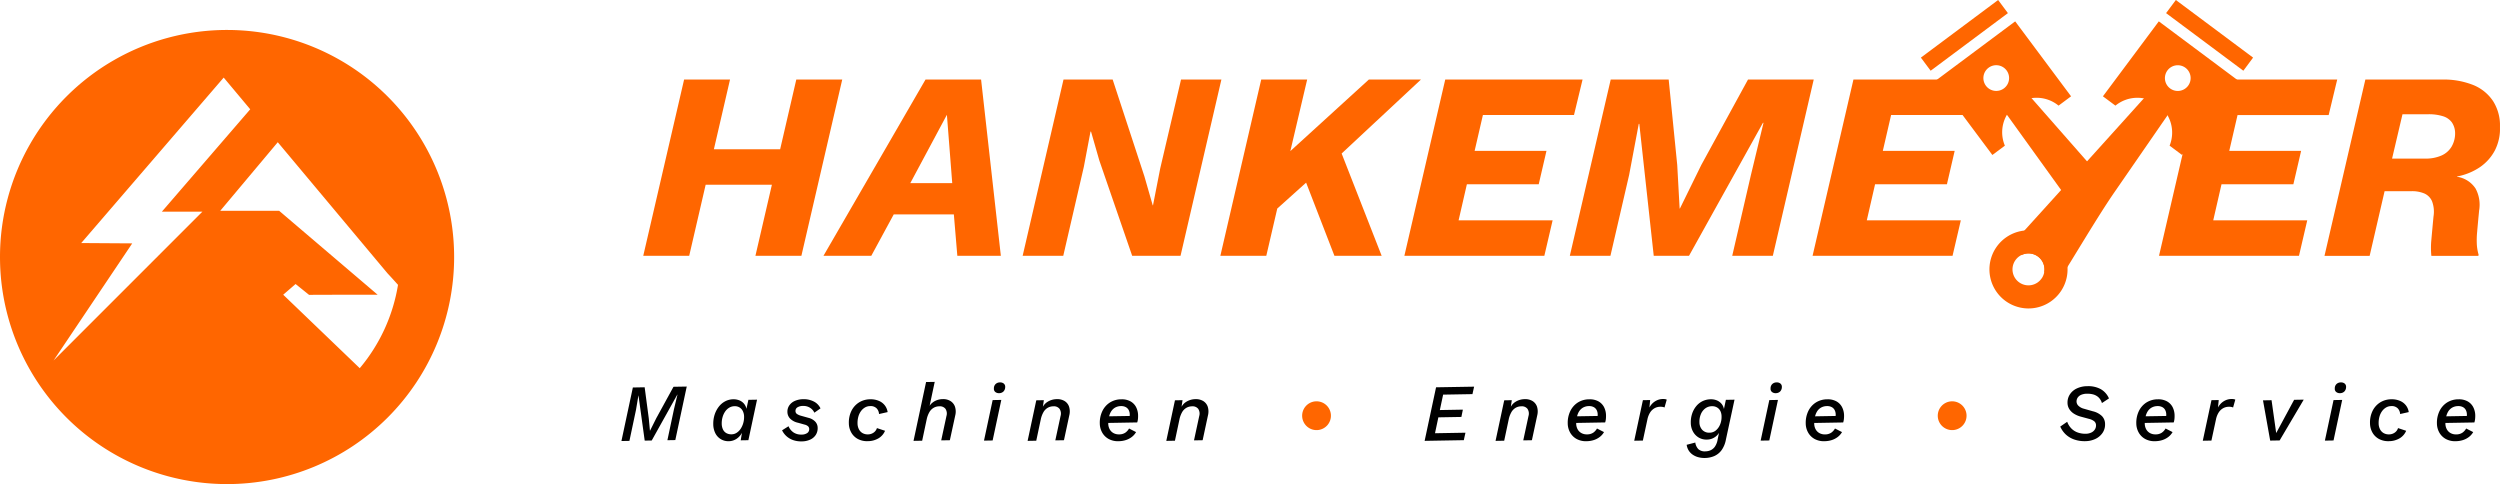 <svg xmlns="http://www.w3.org/2000/svg" xmlns:xlink="http://www.w3.org/1999/xlink" width="387.303" height="74.995" viewBox="0 0 387.303 74.995">
  <defs>
    <clipPath id="clip-path">
      <path id="Pfad_2023" data-name="Pfad 2023" d="M0-32.861H387.3v-75H0Z" transform="translate(0 107.856)" fill="none"/>
    </clipPath>
  </defs>
  <g id="Gruppe_1618" data-name="Gruppe 1618" transform="translate(0 0)">
    <g id="Gruppe_1554" data-name="Gruppe 1554" transform="translate(0 0)">
      <g id="Gruppe_1554-2" data-name="Gruppe 1554" transform="translate(334.477 12.32)">
        <path id="Pfad_2021" data-name="Pfad 2021" d="M-2.585-.82l-.672,2.9L-8.483,24.622H13.2l1.282-5.5H-.082L1.2,13.533H12.333l1.2-5.173H2.4L3.683,2.814H17.8l1.323-5.5H1.258Z" transform="translate(8.483 2.69)" fill="#f60"/>
      </g>
      <g id="Gruppe_1556" data-name="Gruppe 1556" clip-path="url(#clip-path)">
        <g id="Gruppe_1555" data-name="Gruppe 1555" transform="translate(360.113 12.32)">
          <path id="Pfad_2022" data-name="Pfad 2022" d="M-4.587-5.367H.544a6.02,6.02,0,0,0,2.524-.476A3.439,3.439,0,0,0,4.641-7.229a4.073,4.073,0,0,0,.537-2.11,2.974,2.974,0,0,0-.5-1.635,2.66,2.66,0,0,0-1.366-.952A7.29,7.29,0,0,0,1-12.236H-2.974ZM-15.057,9.7l6.332-27.312H3.151a12.32,12.32,0,0,1,4.842.848,6.71,6.71,0,0,1,3.062,2.483,7.025,7.025,0,0,1,1.076,3.952,7.477,7.477,0,0,1-.786,3.683A7.23,7.23,0,0,1,9.027-4.043,9.366,9.366,0,0,1,5.468-2.595v.042A4.163,4.163,0,0,1,8.344-.732,5.266,5.266,0,0,1,8.9,2.661Q8.7,4.731,8.592,5.992a13.269,13.269,0,0,0-.041,2.048A7.2,7.2,0,0,0,8.82,9.53L8.779,9.7H1.5a12.4,12.4,0,0,1,0-2.483q.124-1.406.331-3.6A4.61,4.61,0,0,0,1.6,1.233,2.317,2.317,0,0,0,.4.033,4.915,4.915,0,0,0-1.566-.318h-4.18L-8.063,9.7Z" transform="translate(15.057 17.616)" fill="#f60"/>
        </g>
      </g>
      <g id="Gruppe_1557" data-name="Gruppe 1557" transform="translate(99.651 12.32)">
        <path id="Pfad_2024" data-name="Pfad 2024" d="M-10.39,0l-2.5,10.8H-23.156l2.5-10.8H-27.77L-34.1,27.312h7.118L-24.432,16.3H-14.17l-2.551,11.007H-9.6L-3.272,0Z" transform="translate(34.102)" fill="#f60"/>
      </g>
      <g id="Gruppe_1558" data-name="Gruppe 1558" transform="translate(127.576 12.32)">
        <path id="Pfad_2025" data-name="Pfad 2025" d="M-8.377-2.394-7.551,8.2h-6.5Zm-3.311-5.462L-27.5,19.456h7.407l3.477-6.414H-7.3l.539,6.414H-.019L-3.081-7.856Z" transform="translate(27.496 7.856)" fill="#f60"/>
      </g>
      <g id="Gruppe_1559" data-name="Gruppe 1559" transform="translate(158.429 12.32)">
        <path id="Pfad_2026" data-name="Pfad 2026" d="M-10.753,0-13.98,13.781l-1.117,5.71h-.042l-1.283-4.468L-21.347,0H-28.96l-6.332,27.312H-29l3.187-13.78,1.035-5.462h.083l1.283,4.47,5.09,14.772h7.49L-4.5,0Z" transform="translate(35.292)" fill="#f60"/>
      </g>
      <g id="Gruppe_1560" data-name="Gruppe 1560" transform="translate(189.059 12.32)">
        <path id="Pfad_2027" data-name="Pfad 2027" d="M-10.082,0-22.248,11.09-19.641,0h-7.117L-33.09,27.312h7.117l1.7-7.323,4.469-4.014,4.387,11.337H-8.1L-14.3,11.463-2.012,0Z" transform="translate(33.09)" fill="#f60"/>
      </g>
      <g id="Gruppe_1561" data-name="Gruppe 1561" transform="translate(217.567 12.32)">
        <path id="Pfad_2028" data-name="Pfad 2028" d="M-2.774,0-9.106,27.312H12.578l1.283-5.5H-.705L.578,16.223H11.709l1.2-5.173H1.778L3.06,5.5H17.172L18.5,0Z" transform="translate(9.106)" fill="#f60"/>
      </g>
      <g id="Gruppe_1562" data-name="Gruppe 1562" transform="translate(243.203 12.32)">
        <path id="Pfad_2029" data-name="Pfad 2029" d="M-12.094,0l-7.242,13.243-3.31,6.745h-.042l-.372-6.745L-24.385,0h-8.979L-39.7,27.312h6.29l2.9-12.538,1.49-7.9h.083L-26.7,27.312h5.462L-9.777,6.7h.083l-1.945,8.069-2.9,12.538h6.29L-1.914,0Z" transform="translate(39.696)" fill="#f60"/>
      </g>
      <g id="Gruppe_1563" data-name="Gruppe 1563" transform="translate(280.806 12.32)">
        <path id="Pfad_2030" data-name="Pfad 2030" d="M-2.774,0-9.106,27.312H12.578l1.283-5.5H-.705L.578,16.223H11.709l1.2-5.173H1.778L3.06,5.5H15.792L17.117,0Z" transform="translate(9.106)" fill="#f60"/>
      </g>
      <g id="Gruppe_1564" data-name="Gruppe 1564" transform="translate(297.585 0.001)">
        <path id="Pfad_2031" data-name="Pfad 2031" d="M-5.244,0-17.212,8.924l1.515,2.032L-3.729,2.032Z" transform="translate(17.212)" fill="#f60"/>
      </g>
      <g id="Gruppe_1566" data-name="Gruppe 1566" clip-path="url(#clip-path)">
        <g id="Gruppe_1565" data-name="Gruppe 1565" transform="translate(300.003 3.31)">
          <path id="Pfad_2032" data-name="Pfad 2032" d="M-5.342,0-17.534,9.091-8.876,20.7l1.936-1.444a5.368,5.368,0,0,1,1.724-6.367,5.368,5.368,0,0,1,6.594.165l1.937-1.444ZM-7.086,10.381a1.991,1.991,0,0,1-2.788-.406,1.991,1.991,0,0,1,.407-2.787,1.992,1.992,0,0,1,2.787.406,1.992,1.992,0,0,1-.406,2.787" transform="translate(17.534)" fill="#f60"/>
        </g>
      </g>
      <g id="Gruppe_1567" data-name="Gruppe 1567" transform="translate(335.572 0.001)">
        <path id="Pfad_2034" data-name="Pfad 2034" d="M-.664,0-2.179,2.032,9.79,10.956,11.3,8.924Z" transform="translate(2.179)" fill="#f60"/>
      </g>
      <g id="Gruppe_1569" data-name="Gruppe 1569" clip-path="url(#clip-path)">
        <g id="Gruppe_1568" data-name="Gruppe 1568" transform="translate(325.787 3.31)">
          <path id="Pfad_2035" data-name="Pfad 2035" d="M0-5.088,1.937-3.644a5.368,5.368,0,0,1,6.594-.165,5.4,5.4,0,0,1,1.8,6.367L12.263,4,20.849-7.608,8.658-16.7ZM10-9.1a1.991,1.991,0,0,1,2.787-.407,1.992,1.992,0,0,1,.406,2.788,1.992,1.992,0,0,1-2.787.406A1.991,1.991,0,0,1,10-9.1" transform="translate(0 16.699)" fill="#f60"/>
        </g>
      </g>
      <g id="Gruppe_1570" data-name="Gruppe 1570" transform="translate(309.678 13.342)">
        <path id="Pfad_2037" data-name="Pfad 2037" d="M-1.5,0-4.914,2.719,6.123,18.044l4.839-3.851Z" transform="translate(4.914)" fill="#f60"/>
      </g>
      <g id="Gruppe_1576" data-name="Gruppe 1576" clip-path="url(#clip-path)">
        <g id="Gruppe_1571" data-name="Gruppe 1571" transform="translate(311.394 13.379)">
          <path id="Pfad_2038" data-name="Pfad 2038" d="M-9.816,0c-5.562,6.2-16.8,18.633-22.4,24.792l1.788,1.348a2.462,2.462,0,0,1,2.445.158,2.469,2.469,0,0,1,1.062,2.485l2.112,1.592c2.56-4.038,6.16-10.207,8.847-14.089L-6.517,2.607Z" transform="translate(32.217)" fill="#f60"/>
        </g>
        <g id="Gruppe_1572" data-name="Gruppe 1572" transform="translate(308.205 35.683)">
          <path id="Pfad_2039" data-name="Pfad 2039" d="M-4.121-.445a6.051,6.051,0,0,0-8.39,1.683,6.051,6.051,0,0,0,1.683,8.39,6.051,6.051,0,0,0,8.39-1.683A6.051,6.051,0,0,0-4.121-.445m-1.3,6.407a2.473,2.473,0,0,1-3.429.687,2.473,2.473,0,0,1-.688-3.429A2.474,2.474,0,0,1-6.1,2.533a2.474,2.474,0,0,1,.687,3.429" transform="translate(13.527 1.46)" fill="#f60"/>
        </g>
        <g id="Gruppe_1573" data-name="Gruppe 1573" transform="translate(0 4.642)">
          <path id="Pfad_2040" data-name="Pfad 2040" d="M-15.414,0A35.177,35.177,0,0,0-50.592,35.177,35.177,35.177,0,0,0-15.414,70.353,35.176,35.176,0,0,0,19.762,35.177,35.176,35.176,0,0,0-15.414,0M-42.291,51.206l12.184-18.143-7.9-.052,22.07-25.634,4.11,4.912-13.69,15.862h6.279ZM5.141,52.4-6.717,41.017-4.8,39.358l2.085,1.679c3.059-.013,7.279-.024,10.628-.019l-15.255-13h-9.132l8.915-10.627L9.451,37.714s.654.69,1.617,1.773A26.737,26.737,0,0,1,5.141,52.4" transform="translate(50.592)" fill="#f60"/>
        </g>
        <g id="Gruppe_1574" data-name="Gruppe 1574" transform="translate(300.201 62.174)">
          <path id="Pfad_2041" data-name="Pfad 2041" d="M-1.716-1.616a2.23,2.23,0,0,1-3.145.229,2.23,2.23,0,0,1-.229-3.145,2.23,2.23,0,0,1,3.145-.229,2.23,2.23,0,0,1,.229,3.145" transform="translate(5.633 5.303)" fill="#f60"/>
        </g>
        <g id="Gruppe_1575" data-name="Gruppe 1575" transform="translate(201.73 62.174)">
          <path id="Pfad_2042" data-name="Pfad 2042" d="M-1.716-1.616a2.23,2.23,0,0,1-3.145.229,2.23,2.23,0,0,1-.229-3.145,2.23,2.23,0,0,1,3.145-.229,2.23,2.23,0,0,1,.229,3.145" transform="translate(5.633 5.303)" fill="#f60"/>
        </g>
      </g>
      <g id="Gruppe_1577" data-name="Gruppe 1577" transform="translate(96.273 59.885)">
        <path id="Pfad_2044" data-name="Pfad 2044" d="M-2.37-2.142-3.35-.184h-.012l-.184-1.95L-4.18-6.917l-1.828.033-1.77,8.292,1.239-.021,1.017-4.8.375-2.235h.012l.962,6.993,1.088-.018,3.957-7.1H.9L.361-3.517l-1.018,4.8L.569,1.262,2.34-7.03.288-6.995Z" transform="translate(7.778 7.03)"/>
      </g>
      <g id="Gruppe_1583" data-name="Gruppe 1583" clip-path="url(#clip-path)">
        <g id="Gruppe_1578" data-name="Gruppe 1578" transform="translate(110.5 61.856)">
          <path id="Pfad_2045" data-name="Pfad 2045" d="M-2.253-.648a1.8,1.8,0,0,0-.4-.819,1.847,1.847,0,0,0-.715-.5,2.4,2.4,0,0,0-.935-.159A2.725,2.725,0,0,0-5.571-1.8a3.051,3.051,0,0,0-.987.85A4.041,4.041,0,0,0-7.188.277a4.528,4.528,0,0,0-.206,1.455,3.142,3.142,0,0,0,.325,1.409,2.245,2.245,0,0,0,.855.917,2.29,2.29,0,0,0,1.231.311A2.2,2.2,0,0,0-3.792,4a2.451,2.451,0,0,0,.841-.935l-.192,1.167,1.189-.02L-.613-2.066l-1.339.023Zm-.506,2.243a3.065,3.065,0,0,1-.41.878,2.088,2.088,0,0,1-.616.6,1.45,1.45,0,0,1-.753.227,1.6,1.6,0,0,1-.83-.186,1.273,1.273,0,0,1-.523-.567,2.152,2.152,0,0,1-.192-.911A3.381,3.381,0,0,1-5.948.624a2.909,2.909,0,0,1,.4-.858,2.043,2.043,0,0,1,.628-.593,1.642,1.642,0,0,1,.828-.228,1.407,1.407,0,0,1,.761.188,1.362,1.362,0,0,1,.511.56,1.962,1.962,0,0,1,.2.866,3.374,3.374,0,0,1-.138,1.035" transform="translate(7.394 2.128)"/>
        </g>
        <g id="Gruppe_1579" data-name="Gruppe 1579" transform="translate(121.162 61.849)">
          <path id="Pfad_2046" data-name="Pfad 2046" d="M-1.435-.456A1.893,1.893,0,0,1-.7-.331,1.892,1.892,0,0,1-.112.034a1.666,1.666,0,0,1,.4.557l.952-.668A2.281,2.281,0,0,0,.192-1.148,3.361,3.361,0,0,0-1.428-1.5a3.249,3.249,0,0,0-1.323.273,2.021,2.021,0,0,0-.851.7,1.689,1.689,0,0,0-.283,1A1.5,1.5,0,0,0-3.473,1.5a2.449,2.449,0,0,0,1.232.648l1.006.283a1.245,1.245,0,0,1,.542.26.588.588,0,0,1,.184.441.706.706,0,0,1-.3.606A1.5,1.5,0,0,1-1.7,3.98a2.114,2.114,0,0,1-1.226-.323,2.132,2.132,0,0,1-.787-.969l-1,.631a2.929,2.929,0,0,0,.7.927,3.018,3.018,0,0,0,1.043.6,3.86,3.86,0,0,0,1.311.19,3.18,3.18,0,0,0,1.3-.273,2.017,2.017,0,0,0,.864-.729A1.916,1.916,0,0,0,.8,2.922a1.4,1.4,0,0,0-.379-.951A2.1,2.1,0,0,0-.6,1.394l-1.22-.341A2.065,2.065,0,0,1-2.389.8.541.541,0,0,1-2.635.329a.643.643,0,0,1,.29-.562,1.626,1.626,0,0,1,.91-.223" transform="translate(4.711 1.496)"/>
        </g>
        <g id="Gruppe_1580" data-name="Gruppe 1580" transform="translate(131.51 61.857)">
          <path id="Pfad_2047" data-name="Pfad 2047" d="M-.817-.809a2.056,2.056,0,0,1,.622-.574A1.594,1.594,0,0,1,.6-1.6a1.3,1.3,0,0,1,1.014.346,1.374,1.374,0,0,1,.372.883l1.334-.3a2.2,2.2,0,0,0-.438-1.043,2.272,2.272,0,0,0-.926-.7A3.2,3.2,0,0,0,.633-2.655a3.279,3.279,0,0,0-1.774.506A3.25,3.25,0,0,0-2.3-.834a4.1,4.1,0,0,0-.386,1.891,2.982,2.982,0,0,0,.369,1.427,2.556,2.556,0,0,0,1.006,1,3.022,3.022,0,0,0,1.552.348A3.28,3.28,0,0,0,1.891,3.4a2.458,2.458,0,0,0,1.03-1.176L1.663,1.808a1.331,1.331,0,0,1-.538.717A1.532,1.532,0,0,1,.3,2.783a1.62,1.62,0,0,1-.887-.21,1.455,1.455,0,0,1-.555-.61,2.058,2.058,0,0,1-.2-.891A3.6,3.6,0,0,1-1.216.036a2.633,2.633,0,0,1,.4-.846" transform="translate(2.682 2.656)"/>
        </g>
        <g id="Gruppe_1581" data-name="Gruppe 1581" transform="translate(141.526 59.166)">
          <path id="Pfad_2048" data-name="Pfad 2048" d="M-2.5-1.3a2.138,2.138,0,0,0-1.169-.286,2.731,2.731,0,0,0-1.017.205,2.419,2.419,0,0,0-.81.553,2.04,2.04,0,0,0-.21.278l.788-3.705-1.339.023L-8.2,4.881l1.339-.023.705-3.33A3.873,3.873,0,0,1-5.747.438,1.835,1.835,0,0,1-5.1-.23a1.766,1.766,0,0,1,.891-.241,1.1,1.1,0,0,1,.958.39A1.331,1.331,0,0,1-3.1,1.037l-.811,3.769,1.34-.023L-1.734.926A2.431,2.431,0,0,0-1.789-.438,1.671,1.671,0,0,0-2.5-1.3" transform="translate(8.199 4.251)"/>
        </g>
        <g id="Gruppe_1582" data-name="Gruppe 1582" transform="translate(153.976 59.243)">
          <path id="Pfad_2049" data-name="Pfad 2049" d="M-.4,0a.952.952,0,0,0-.658.25A.9.9,0,0,0-1.327.93a.631.631,0,0,0,.209.547.874.874,0,0,0,.6.191.955.955,0,0,0,.66-.25A.976.976,0,0,0,.422.711.639.639,0,0,0,.206.183.884.884,0,0,0-.4,0" transform="translate(1.328 0)"/>
        </g>
      </g>
      <g id="Gruppe_1584" data-name="Gruppe 1584" transform="translate(152.441 61.956)">
        <path id="Pfad_2051" data-name="Pfad 2051" d="M0-2.763l1.339-.023L2.682-9.069l-1.339.024Z" transform="translate(0 9.069)"/>
      </g>
      <g id="Gruppe_1588" data-name="Gruppe 1588" clip-path="url(#clip-path)">
        <g id="Gruppe_1585" data-name="Gruppe 1585" transform="translate(159.199 61.835)">
          <path id="Pfad_2052" data-name="Pfad 2052" d="M-2.5-.125A2.19,2.19,0,0,0-3.7-.411,2.75,2.75,0,0,0-5.154.021a2.063,2.063,0,0,0-.694.745L-5.7-.251-6.874-.23-8.216,6.052l1.339-.023.706-3.33a3.9,3.9,0,0,1,.406-1.09A1.846,1.846,0,0,1-5.12.94,1.768,1.768,0,0,1-4.229.7a1.1,1.1,0,0,1,.958.39,1.328,1.328,0,0,1,.158,1.117l-.811,3.769,1.339-.023.822-3.833A2.486,2.486,0,0,0-1.8.739a1.644,1.644,0,0,0-.7-.864" transform="translate(8.216 0.412)"/>
        </g>
        <g id="Gruppe_1586" data-name="Gruppe 1586" transform="translate(170.381 61.86)">
          <path id="Pfad_2053" data-name="Pfad 2053" d="M-2.07-.132a2.761,2.761,0,0,0-1.382-.3A3.277,3.277,0,0,0-5.283.1,3.256,3.256,0,0,0-6.424,1.452a4.169,4.169,0,0,0-.369,1.84,2.935,2.935,0,0,0,.376,1.433,2.578,2.578,0,0,0,1.005.99,3,3,0,0,0,1.533.343,3.822,3.822,0,0,0,1.142-.183,3.018,3.018,0,0,0,.918-.486,2.5,2.5,0,0,0,.645-.743L-2.26,4.09a1.94,1.94,0,0,1-.583.649A1.679,1.679,0,0,1-3.8,5a1.712,1.712,0,0,1-.873-.2,1.491,1.491,0,0,1-.586-.585,1.885,1.885,0,0,1-.223-.9c0-.029,0-.058,0-.087l4.488-.079a2.715,2.715,0,0,0,.111-.528,4.456,4.456,0,0,0,.022-.514A2.917,2.917,0,0,0-1.178.76,2.157,2.157,0,0,0-2.07-.132m-3,1.636A1.781,1.781,0,0,1-4.45.867,1.861,1.861,0,0,1-3.5.619a1.476,1.476,0,0,1,.716.15,1.1,1.1,0,0,1,.465.455,1.525,1.525,0,0,1,.168.71c0,.067,0,.14-.006.213L-5.345,2.2a2.714,2.714,0,0,1,.274-.7" transform="translate(6.793 0.434)"/>
        </g>
        <g id="Gruppe_1587" data-name="Gruppe 1587" transform="translate(180.683 61.835)">
          <path id="Pfad_2054" data-name="Pfad 2054" d="M-2.812-.5a1.653,1.653,0,0,0-.7-.864A2.2,2.2,0,0,0-4.71-1.654a2.75,2.75,0,0,0-1.457.432,2.068,2.068,0,0,0-.695.746l.152-1.019-1.176.021L-9.228,4.809l1.339-.023.706-3.33A3.881,3.881,0,0,1-6.777.366,1.832,1.832,0,0,1-6.132-.3a1.772,1.772,0,0,1,.891-.241,1.1,1.1,0,0,1,.958.39A1.331,1.331,0,0,1-4.125.964l-.811,3.769,1.34-.023L-2.775.878A2.487,2.487,0,0,0-2.812-.5" transform="translate(9.228 1.655)"/>
        </g>
      </g>
      <g id="Gruppe_1589" data-name="Gruppe 1589" transform="translate(220.706 59.902)">
        <path id="Pfad_2056" data-name="Pfad 2056" d="M0-3.679l6.069-.106.255-1.157-4.718.083.521-2.462,3.566-.063.23-1.131-3.566.063.509-2.388,4.543-.079.256-1.156-5.894.1Z" transform="translate(0 12.075)"/>
      </g>
      <g id="Gruppe_1595" data-name="Gruppe 1595" clip-path="url(#clip-path)">
        <g id="Gruppe_1590" data-name="Gruppe 1590" transform="translate(231.693 61.835)">
          <path id="Pfad_2057" data-name="Pfad 2057" d="M-2.5-.125A2.19,2.19,0,0,0-3.7-.411,2.75,2.75,0,0,0-5.154.021a2.056,2.056,0,0,0-.694.745L-5.7-.251-6.874-.23-8.216,6.052l1.339-.023.706-3.33a3.9,3.9,0,0,1,.407-1.09A1.835,1.835,0,0,1-5.12.94,1.768,1.768,0,0,1-4.229.7a1.1,1.1,0,0,1,.958.39,1.326,1.326,0,0,1,.157,1.117l-.81,3.769,1.339-.023.822-3.833A2.486,2.486,0,0,0-1.8.739a1.647,1.647,0,0,0-.7-.864" transform="translate(8.216 0.412)"/>
        </g>
        <g id="Gruppe_1591" data-name="Gruppe 1591" transform="translate(242.875 61.86)">
          <path id="Pfad_2058" data-name="Pfad 2058" d="M-2.07-.132a2.761,2.761,0,0,0-1.382-.3A3.277,3.277,0,0,0-5.283.1,3.256,3.256,0,0,0-6.424,1.452a4.169,4.169,0,0,0-.369,1.84,2.943,2.943,0,0,0,.376,1.433,2.575,2.575,0,0,0,1.006.99,3,3,0,0,0,1.533.343,3.829,3.829,0,0,0,1.142-.183,3.023,3.023,0,0,0,.917-.486,2.491,2.491,0,0,0,.645-.743L-2.26,4.09a1.932,1.932,0,0,1-.583.649A1.677,1.677,0,0,1-3.8,5a1.713,1.713,0,0,1-.873-.2,1.491,1.491,0,0,1-.586-.585,1.885,1.885,0,0,1-.223-.9c0-.029,0-.058,0-.087l4.488-.079a2.712,2.712,0,0,0,.11-.528,4.306,4.306,0,0,0,.022-.514A2.917,2.917,0,0,0-1.178.76,2.157,2.157,0,0,0-2.07-.132m-3,1.636A1.778,1.778,0,0,1-4.449.867,1.856,1.856,0,0,1-3.5.619a1.476,1.476,0,0,1,.716.15,1.089,1.089,0,0,1,.465.455,1.525,1.525,0,0,1,.168.71c0,.067,0,.14-.006.213L-5.345,2.2a2.714,2.714,0,0,1,.274-.7" transform="translate(6.793 0.434)"/>
        </g>
        <g id="Gruppe_1592" data-name="Gruppe 1592" transform="translate(253.177 61.815)">
          <path id="Pfad_2059" data-name="Pfad 2059" d="M-1.931,0a2.224,2.224,0,0,0-.935.223,2.456,2.456,0,0,0-.784.6,2.646,2.646,0,0,0-.334.49L-3.869.159-4.994.179-6.337,6.461-5,6.438-4.3,3.183A3.23,3.23,0,0,1-3.86,2.061a1.978,1.978,0,0,1,.69-.644A1.821,1.821,0,0,1-2.323,1.2a2.088,2.088,0,0,1,.395.024,1.107,1.107,0,0,1,.283.09L-1.3.1a.826.826,0,0,0-.27-.083A2.347,2.347,0,0,0-1.931,0" transform="translate(6.337 0.001)"/>
        </g>
        <g id="Gruppe_1593" data-name="Gruppe 1593" transform="translate(261.299 61.857)">
          <path id="Pfad_2060" data-name="Pfad 2060" d="M-2.531-.66a1.871,1.871,0,0,0-.245-.631,1.842,1.842,0,0,0-.757-.663,2.325,2.325,0,0,0-1.055-.213,2.958,2.958,0,0,0-1.259.291,2.925,2.925,0,0,0-.982.782A3.639,3.639,0,0,0-7.459.061a4.238,4.238,0,0,0-.207,1.431,2.839,2.839,0,0,0,.343,1.346,2.4,2.4,0,0,0,.886.923,2.341,2.341,0,0,0,1.257.316A2.217,2.217,0,0,0-3.8,3.6,2.043,2.043,0,0,0-3.3,3.037l-.209,1.037a2.758,2.758,0,0,1-.419,1.09,1.659,1.659,0,0,1-.654.556,1.994,1.994,0,0,1-.8.177,1.469,1.469,0,0,1-1.126-.35,1.869,1.869,0,0,1-.462-1.012l-1.334.348A2.267,2.267,0,0,0-8,5.754a2.2,2.2,0,0,0,.612.646,2.769,2.769,0,0,0,.865.4,3.627,3.627,0,0,0,1.028.126,3.786,3.786,0,0,0,1.484-.307,2.813,2.813,0,0,0,1.117-.909,4.069,4.069,0,0,0,.667-1.633L-.893-2.107l-1.339.024Zm-.6,2.411a2.312,2.312,0,0,1-.654.907,1.5,1.5,0,0,1-.951.348A1.457,1.457,0,0,1-5.9,2.562,1.737,1.737,0,0,1-6.328,1.38,3.006,3.006,0,0,1-6.1.125,2.126,2.126,0,0,1-5.42-.757a1.741,1.741,0,0,1,1.04-.337,1.453,1.453,0,0,1,.773.186,1.319,1.319,0,0,1,.517.548A1.934,1.934,0,0,1-2.9.495,3.046,3.046,0,0,1-3.129,1.75" transform="translate(8.307 2.168)"/>
        </g>
        <g id="Gruppe_1594" data-name="Gruppe 1594" transform="translate(274.298 59.243)">
          <path id="Pfad_2061" data-name="Pfad 2061" d="M-.4,0a.955.955,0,0,0-.659.25A.9.9,0,0,0-1.327.93a.631.631,0,0,0,.209.547.874.874,0,0,0,.6.191.955.955,0,0,0,.66-.25A.976.976,0,0,0,.422.711.639.639,0,0,0,.206.183.884.884,0,0,0-.4,0" transform="translate(1.328 0)"/>
        </g>
      </g>
      <g id="Gruppe_1596" data-name="Gruppe 1596" transform="translate(272.762 61.956)">
        <path id="Pfad_2063" data-name="Pfad 2063" d="M0-2.763l1.339-.023L2.682-9.069l-1.339.024Z" transform="translate(0 9.069)"/>
      </g>
      <g id="Gruppe_1601" data-name="Gruppe 1601" clip-path="url(#clip-path)">
        <g id="Gruppe_1597" data-name="Gruppe 1597" transform="translate(279.746 61.859)">
          <path id="Pfad_2064" data-name="Pfad 2064" d="M-2.46-.523a2.157,2.157,0,0,0-.891-.892,2.761,2.761,0,0,0-1.382-.3,3.283,3.283,0,0,0-1.831.533A3.259,3.259,0,0,0-7.706.168a4.184,4.184,0,0,0-.369,1.841A2.935,2.935,0,0,0-7.7,3.442a2.578,2.578,0,0,0,1.005.99,3.008,3.008,0,0,0,1.534.343,3.843,3.843,0,0,0,1.142-.183A3.018,3.018,0,0,0-3.1,4.106a2.491,2.491,0,0,0,.645-.743l-1.087-.556a1.946,1.946,0,0,1-.583.649,1.677,1.677,0,0,1-.953.266,1.713,1.713,0,0,1-.873-.2,1.5,1.5,0,0,1-.586-.585,1.887,1.887,0,0,1-.223-.9c0-.029,0-.058,0-.088l4.488-.078a2.819,2.819,0,0,0,.11-.528A4.306,4.306,0,0,0-2.136.829,2.917,2.917,0,0,0-2.46-.523M-6.353.221a1.767,1.767,0,0,1,.622-.637,1.856,1.856,0,0,1,.953-.248,1.475,1.475,0,0,1,.716.15A1.093,1.093,0,0,1-3.6-.059a1.523,1.523,0,0,1,.168.71c0,.067,0,.14-.006.213L-6.627.92a2.714,2.714,0,0,1,.274-.7" transform="translate(8.075 1.718)"/>
        </g>
        <g id="Gruppe_1598" data-name="Gruppe 1598" transform="translate(319.177 59.828)">
          <path id="Pfad_2065" data-name="Pfad 2065" d="M-1.419-.587A2.354,2.354,0,0,1-.5-.759a3.415,3.415,0,0,1,.935.108,2,2,0,0,1,.809.43A2.005,2.005,0,0,1,1.8.69L2.891-.03A3.046,3.046,0,0,0,1.608-1.472a4.043,4.043,0,0,0-2.08-.453A3.812,3.812,0,0,0-2.1-1.57a2.59,2.59,0,0,0-1.067.92A2.273,2.273,0,0,0-3.531.658,1.848,1.848,0,0,0-3.27,1.6a2.274,2.274,0,0,0,.7.713,3.78,3.78,0,0,0,1.078.476l1.308.353a2.11,2.11,0,0,1,.788.367.8.8,0,0,1,.28.64,1.126,1.126,0,0,1-.17.617,1.314,1.314,0,0,1-.536.479,2.036,2.036,0,0,1-.91.2A3.507,3.507,0,0,1-1.9,5.267a2.6,2.6,0,0,1-.994-.6A2.83,2.83,0,0,1-3.58,3.588l-1.076.745a3.713,3.713,0,0,0,.9,1.261,3.712,3.712,0,0,0,1.321.759,4.914,4.914,0,0,0,1.663.24A3.733,3.733,0,0,0,.785,6.247a2.755,2.755,0,0,0,1.1-.921,2.3,2.3,0,0,0,.4-1.391,1.748,1.748,0,0,0-.478-1.224,3.014,3.014,0,0,0-1.4-.745L-1,1.565a1.869,1.869,0,0,1-.821-.437.933.933,0,0,1-.312-.67,1.066,1.066,0,0,1,.17-.6,1.2,1.2,0,0,1,.543-.442" transform="translate(4.656 1.925)"/>
        </g>
        <g id="Gruppe_1599" data-name="Gruppe 1599" transform="translate(330.958 61.86)">
          <path id="Pfad_2066" data-name="Pfad 2066" d="M-2.07-.132a2.761,2.761,0,0,0-1.382-.3A3.277,3.277,0,0,0-5.283.1,3.256,3.256,0,0,0-6.424,1.452a4.179,4.179,0,0,0-.369,1.84,2.935,2.935,0,0,0,.376,1.433,2.575,2.575,0,0,0,1.006.99,3,3,0,0,0,1.533.343,3.829,3.829,0,0,0,1.142-.183,3.035,3.035,0,0,0,.918-.486,2.479,2.479,0,0,0,.644-.743L-2.259,4.09a1.932,1.932,0,0,1-.583.649A1.675,1.675,0,0,1-3.8,5a1.712,1.712,0,0,1-.873-.2,1.5,1.5,0,0,1-.586-.585,1.885,1.885,0,0,1-.223-.9c0-.029,0-.058,0-.087l4.488-.079a2.765,2.765,0,0,0,.11-.528,4.456,4.456,0,0,0,.022-.514A2.917,2.917,0,0,0-1.178.76,2.157,2.157,0,0,0-2.07-.132m-3,1.636A1.778,1.778,0,0,1-4.449.867,1.858,1.858,0,0,1-3.5.619a1.475,1.475,0,0,1,.716.15,1.089,1.089,0,0,1,.465.455,1.525,1.525,0,0,1,.168.71c0,.067,0,.14-.006.213L-5.345,2.2a2.739,2.739,0,0,1,.274-.7" transform="translate(6.793 0.434)"/>
        </g>
        <g id="Gruppe_1600" data-name="Gruppe 1600" transform="translate(341.26 61.815)">
          <path id="Pfad_2067" data-name="Pfad 2067" d="M-1.931,0a2.224,2.224,0,0,0-.935.223,2.456,2.456,0,0,0-.784.6,2.664,2.664,0,0,0-.334.49L-3.868.159-4.994.179-6.337,6.461-5,6.438-4.3,3.183A3.217,3.217,0,0,1-3.86,2.061a1.97,1.97,0,0,1,.69-.644A1.823,1.823,0,0,1-2.323,1.2a2.088,2.088,0,0,1,.395.024,1.107,1.107,0,0,1,.283.09L-1.3.1a.83.83,0,0,0-.27-.083A2.347,2.347,0,0,0-1.931,0" transform="translate(6.337 0.001)"/>
        </g>
      </g>
      <g id="Gruppe_1602" data-name="Gruppe 1602" transform="translate(350.59 61.913)">
        <path id="Pfad_2069" data-name="Pfad 2069" d="M-.9-2.268l-.718-5.09-1.326.024L-1.83-1.1l1.464-.026L3.367-7.445l-1.489.026Z" transform="translate(2.94 7.445)"/>
      </g>
      <g id="Gruppe_1604" data-name="Gruppe 1604" clip-path="url(#clip-path)">
        <g id="Gruppe_1603" data-name="Gruppe 1603" transform="translate(361.708 59.243)">
          <path id="Pfad_2070" data-name="Pfad 2070" d="M-.4,0a.955.955,0,0,0-.66.25A.9.9,0,0,0-1.328.93a.63.63,0,0,0,.21.547.871.871,0,0,0,.6.191.957.957,0,0,0,.66-.25A.976.976,0,0,0,.421.711.641.641,0,0,0,.206.183.885.885,0,0,0-.4,0" transform="translate(1.329 0)"/>
        </g>
      </g>
      <g id="Gruppe_1605" data-name="Gruppe 1605" transform="translate(360.174 61.956)">
        <path id="Pfad_2072" data-name="Pfad 2072" d="M0-2.763l1.339-.023L2.681-9.069l-1.339.024Z" transform="translate(0 9.069)"/>
      </g>
      <g id="Gruppe_1608" data-name="Gruppe 1608" clip-path="url(#clip-path)">
        <g id="Gruppe_1606" data-name="Gruppe 1606" transform="translate(367.163 61.857)">
          <path id="Pfad_2073" data-name="Pfad 2073" d="M-.817-.809a2.066,2.066,0,0,1,.623-.574A1.592,1.592,0,0,1,.6-1.6a1.3,1.3,0,0,1,1.014.346,1.37,1.37,0,0,1,.371.883l1.335-.3a2.2,2.2,0,0,0-.438-1.043,2.272,2.272,0,0,0-.926-.7A3.2,3.2,0,0,0,.634-2.655a3.276,3.276,0,0,0-1.774.506A3.245,3.245,0,0,0-2.294-.834,4.086,4.086,0,0,0-2.68,1.058a2.99,2.99,0,0,0,.369,1.427,2.556,2.556,0,0,0,1.006,1,3.02,3.02,0,0,0,1.552.348A3.275,3.275,0,0,0,1.891,3.4,2.456,2.456,0,0,0,2.923,2.224L1.663,1.808a1.324,1.324,0,0,1-.538.717A1.53,1.53,0,0,1,.3,2.783a1.622,1.622,0,0,1-.887-.21,1.45,1.45,0,0,1-.555-.61,2.049,2.049,0,0,1-.2-.891A3.6,3.6,0,0,1-1.215.036a2.647,2.647,0,0,1,.4-.846" transform="translate(2.681 2.656)"/>
        </g>
        <g id="Gruppe_1607" data-name="Gruppe 1607" transform="translate(377.531 61.859)">
          <path id="Pfad_2074" data-name="Pfad 2074" d="M-2.46-.523a2.157,2.157,0,0,0-.891-.892,2.761,2.761,0,0,0-1.382-.3,3.283,3.283,0,0,0-1.831.533A3.252,3.252,0,0,0-7.705.168a4.165,4.165,0,0,0-.369,1.841A2.935,2.935,0,0,0-7.7,3.442a2.57,2.57,0,0,0,1.006.99,3,3,0,0,0,1.532.343,3.852,3.852,0,0,0,1.143-.183A3.035,3.035,0,0,0-3.1,4.106a2.5,2.5,0,0,0,.644-.743l-1.087-.556a1.939,1.939,0,0,1-.583.649,1.679,1.679,0,0,1-.953.266,1.713,1.713,0,0,1-.873-.2,1.5,1.5,0,0,1-.586-.585,1.887,1.887,0,0,1-.223-.9c0-.029,0-.058,0-.088l4.488-.078a2.765,2.765,0,0,0,.11-.528A4.618,4.618,0,0,0-2.136.829,2.917,2.917,0,0,0-2.46-.523M-6.353.221a1.772,1.772,0,0,1,.622-.637,1.856,1.856,0,0,1,.953-.248,1.476,1.476,0,0,1,.716.15A1.085,1.085,0,0,1-3.6-.059a1.523,1.523,0,0,1,.168.71c0,.067,0,.14-.006.213L-6.627.92a2.739,2.739,0,0,1,.274-.7" transform="translate(8.075 1.718)"/>
        </g>
      </g>
    </g>
  </g>
</svg>
